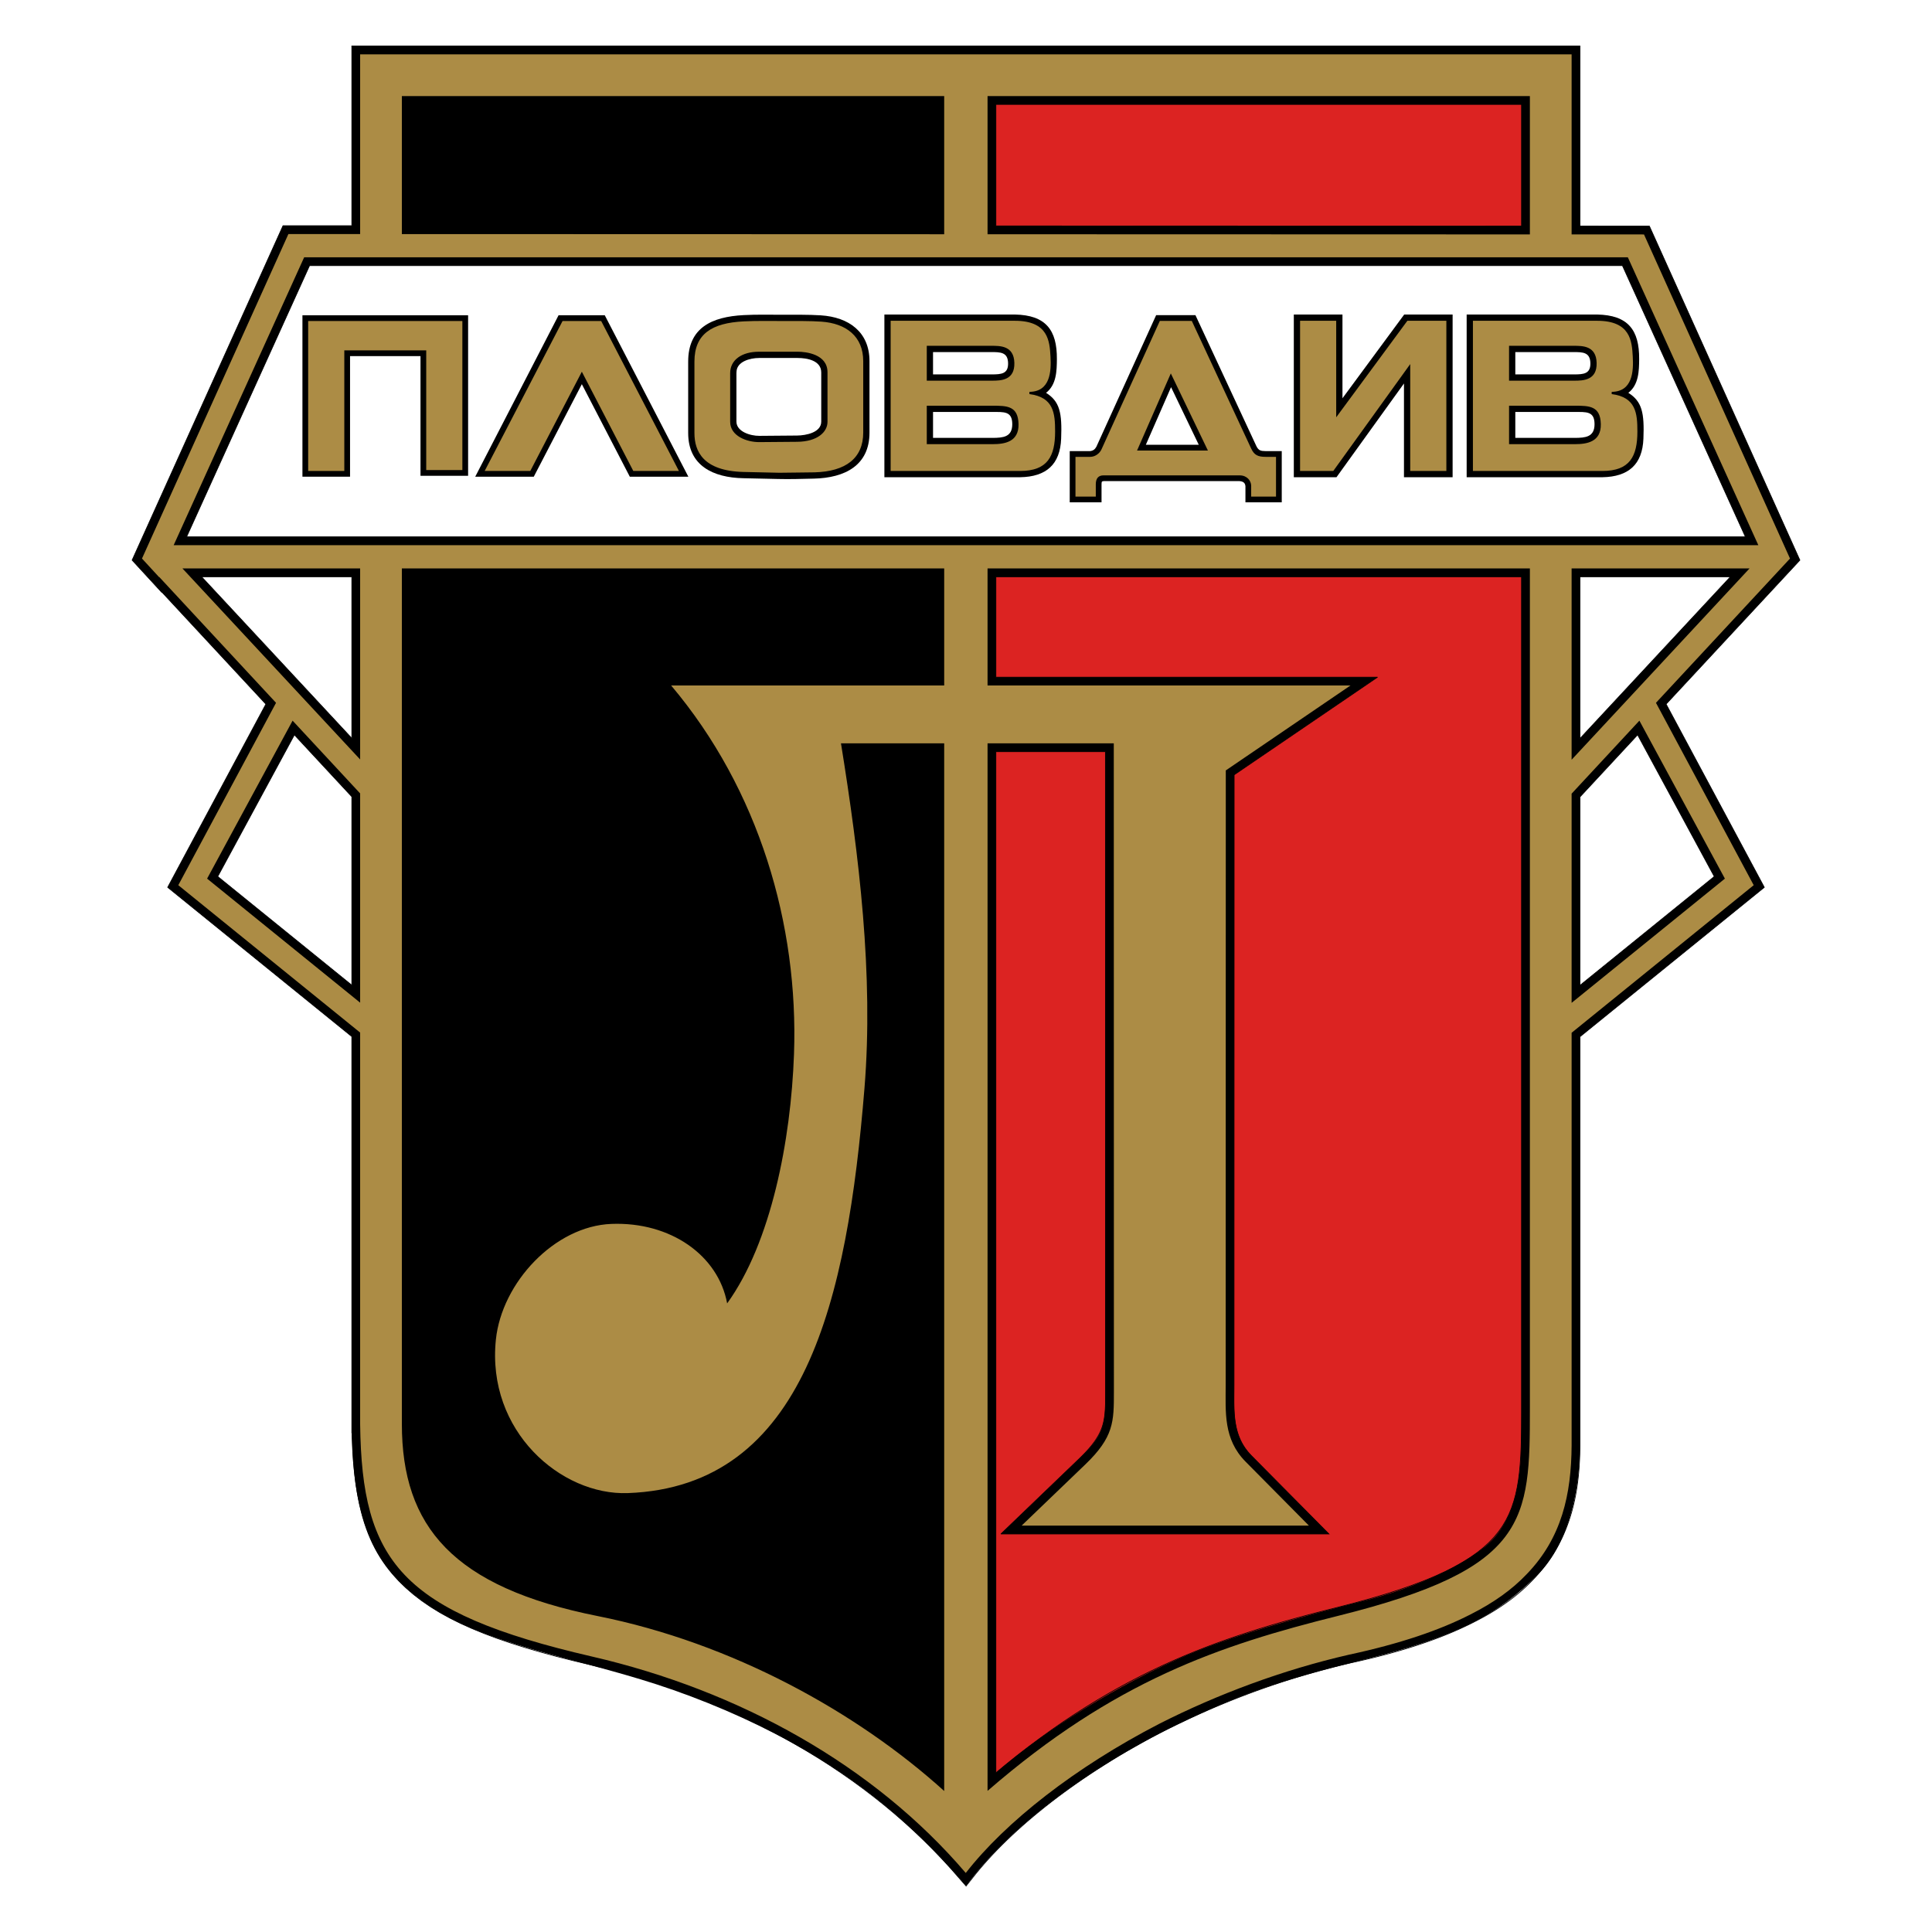 <?xml version="1.0" encoding="utf-8"?>
<!-- Generator: Adobe Illustrator 12.0.0, SVG Export Plug-In . SVG Version: 6.00 Build 51448)  -->
<!DOCTYPE svg PUBLIC "-//W3C//DTD SVG 1.1//EN" "http://www.w3.org/Graphics/SVG/1.1/DTD/svg11.dtd">
<svg  version="1.1" id="Calque_1" xmlns:x="http://ns.adobe.com/Extensibility/1.0/" xmlns:i="http://ns.adobe.com/AdobeIllustrator/10.0/" xmlns:graph="http://ns.adobe.com/Graphs/1.0/"
	 xmlns="http://www.w3.org/2000/svg" xmlns:xlink="http://www.w3.org/1999/xlink" xmlns:a="http://ns.adobe.com/AdobeSVGViewerExtensions/3.0/"
	 width="595.274" height="595.276" viewBox="0 0 595.274 595.276"
	 style="overflow:visible;enable-background:new 0 0 595.274 595.276;" xml:space="preserve">
<g>
	<polygon style="fill-rule:evenodd;clip-rule:evenodd;fill:#FFFFFF;" points="0,0 595.274,0 595.274,595.276 0,595.276 0,0 	"/>
	
		<polygon style="fill-rule:evenodd;clip-rule:evenodd;fill:#DC2322;stroke:#000000;stroke-width:0.216;stroke-miterlimit:2.613;" points="
		305.255,30.852 470.026,30.852 470.026,70.932 305.255,70.932 305.255,30.852 	"/>
	<path style="fill-rule:evenodd;clip-rule:evenodd;fill:#DC2322;" d="M305.875,176.142h164.772v274.438
		c0,28.135-17.324,35.863-78.395,52.681c-33.297,9.171-68.162,30.565-86.378,47.518V176.142L305.875,176.142z"/>
	<path style="fill:none;stroke:#000000;stroke-width:0.216;stroke-miterlimit:2.613;" d="M472.26,486.792l-0.448,0.464
		l-0.455,0.463l-0.463,0.458l-0.471,0.454l-0.478,0.45l-0.484,0.443l-0.491,0.439l-0.498,0.439l-0.508,0.432l-0.513,0.428
		l-0.521,0.423l-0.529,0.42l-0.537,0.417l-0.542,0.412l-0.55,0.406l-0.559,0.404l-0.566,0.4l-0.571,0.394l-0.579,0.394l-0.588,0.389
		l-0.595,0.385l-0.604,0.379l-0.609,0.377l-0.617,0.375l-0.627,0.369l-0.631,0.366l-0.64,0.362l-0.647,0.358l-0.654,0.356
		l-0.663,0.353l-0.67,0.35l-0.671,0.342l-0.914,0.463l-0.938,0.464l-0.956,0.456l-0.971,0.455l-0.987,0.449l-1.002,0.444
		l-1.021,0.441l-1.038,0.436l-1.054,0.429l-1.071,0.426l-1.088,0.423l-1.106,0.416l-1.122,0.411l-1.142,0.408l-1.157,0.403
		l-1.176,0.398l-1.195,0.393l-1.212,0.389l-1.23,0.384l-1.249,0.379l-1.268,0.374l-1.284,0.371l-1.306,0.365l-1.323,0.36
		l-1.345,0.356l-1.362,0.35l-1.381,0.346l-1.401,0.342l-1.421,0.336l-1.439,0.332l-1.462,0.328l-1.452,0.316l-1.885,0.439
		l-1.889,0.457l-1.887,0.474l-1.884,0.49l-1.883,0.504l-1.878,0.521l-1.875,0.536l-1.871,0.551l-1.866,0.566l-1.864,0.58
		l-1.857,0.594l-1.851,0.609l-1.85,0.622l-1.841,0.637l-1.835,0.649l-1.829,0.663l-1.821,0.676l-1.816,0.69l-1.808,0.699l-1.8,0.714
		l-1.792,0.728l-1.783,0.738l-1.774,0.747l-1.765,0.763l-1.757,0.773l-1.746,0.783l-1.737,0.795l-1.726,0.805l-1.715,0.815
		l-1.704,0.827l-1.692,0.836l-1.669,0.84l-2.37,1.241l-2.348,1.267l-2.323,1.283l-2.295,1.301l-2.268,1.318l-2.238,1.334
		l-2.207,1.348l-2.178,1.365l-2.144,1.375l-2.112,1.391l-2.078,1.399l-2.042,1.413l-2.006,1.422l-1.97,1.431l-1.934,1.438
		l-1.894,1.448L322,556.686l-1.813,1.46l-1.771,1.465l-1.729,1.466l-1.684,1.472l-1.642,1.473l-1.597,1.475l-1.55,1.474
		l-1.503,1.474l-1.454,1.472l-1.404,1.471l-1.355,1.467l-1.304,1.462l-1.253,1.457l-1.198,1.451l-3.082,3.88l-4.707-5.388
		l-2.73-2.98l-2.804-2.923l-2.875-2.86l-2.944-2.803l-3.014-2.741l-3.079-2.68l-3.145-2.616l-3.207-2.557l-3.27-2.493l-3.329-2.431
		l-3.387-2.367l-3.443-2.303l-3.498-2.241l-3.552-2.173l-3.603-2.107l-3.651-2.045l-3.7-1.977l-3.747-1.912l-3.791-1.845
		l-3.833-1.776l-3.874-1.709l-3.915-1.641l-3.953-1.57l-3.987-1.504l-4.022-1.434l-4.055-1.363l-4.087-1.293l-4.114-1.223
		l-4.143-1.15l-4.168-1.08l-4.212-1.012l-5.414-1.289l-5.168-1.312l-4.91-1.336l-4.659-1.366l-4.414-1.396l-4.178-1.436
		l-3.947-1.481l-3.725-1.529l-3.508-1.583l-3.298-1.643l-3.095-1.709l-2.897-1.782l-2.704-1.857l-2.518-1.938l-2.334-2.028
		l-2.156-2.117l-1.979-2.213l-1.808-2.31l-1.641-2.408l-1.479-2.508l-1.321-2.611l-1.171-2.713l-1.026-2.816l-0.892-2.925
		l-0.763-3.033l-0.644-3.146l-0.531-3.263l-0.429-3.385l-0.331-3.514l-0.244-3.643l-0.16-3.781l-0.031-1.386h-0.057V319.378
		l-56.729-45.98l1.051-1.965l0.001-0.002l29.202-54.48l-32.104-34.586l-0.037,0.082l-9.069-9.859L87.199,69.541l21.194,0.007V14.173
		h378.412v55.485l21.393,0.006l46.371,102.93l-41.213,44.356l29.2,54.479l0.001,0.002l1.053,1.965l-56.805,46.041v124.156h-0.002
		v1.752l-0.017,1.438l-0.034,1.43l-0.055,1.424l-0.074,1.416l-0.096,1.406l-0.116,1.4l-0.14,1.391l-0.165,1.384l-0.189,1.378
		l-0.216,1.367l-0.243,1.357l-0.272,1.352l-0.301,1.34l-0.332,1.331l-0.363,1.322l-0.396,1.315l-0.43,1.304l-0.465,1.292l-0.5,1.283
		l-0.535,1.271l-0.575,1.26l-0.612,1.248l-0.653,1.233l-0.692,1.225l-0.733,1.212l-0.775,1.197l-0.819,1.183l-0.862,1.171
		l-0.905,1.154l-0.951,1.141l-0.998,1.126L472.26,486.792L472.26,486.792z M380.256,238.735l-0.038,188.19l-0.004,0.772
		l-0.004,0.774l-0.007,0.77l-0.005,0.764l-0.005,0.758v0.754l0.005,0.747l0.012,0.741l0.017,0.736l0.028,0.727l0.037,0.721
		l0.048,0.713l0.062,0.704l0.075,0.698l0.092,0.688l0.107,0.682l0.122,0.672l0.143,0.664l0.162,0.654l0.183,0.646l0.205,0.638
		l0.229,0.629l0.251,0.624l0.279,0.615l0.306,0.609l0.334,0.604l0.366,0.598l0.396,0.594l0.434,0.588l0.468,0.584l0.507,0.58
		l0.567,0.598l23.829,24.062H308.394l24.184-23.233l0.775-0.76l0.716-0.727l0.664-0.703l0.616-0.682l0.568-0.66l0.522-0.643
		l0.479-0.623l0.438-0.605l0.399-0.592l0.362-0.581l0.329-0.565l0.295-0.556l0.267-0.548l0.237-0.545l0.213-0.541l0.188-0.541
		l0.166-0.546l0.148-0.552l0.128-0.559l0.111-0.57l0.096-0.586l0.082-0.602l0.067-0.617l0.055-0.637l0.042-0.661l0.033-0.684
		l0.024-0.706l0.017-0.732l0.01-0.76l0.007-0.785v-0.816l0.001-0.846l-0.035-197.272h-33.752v314.639l3.074-2.539l3.611-2.886
		l3.577-2.761l3.548-2.641l3.518-2.528l3.491-2.412l3.467-2.305l3.442-2.2l3.423-2.1l3.402-2.002l3.386-1.911l3.369-1.82
		l3.356-1.733l3.347-1.654l3.334-1.575l3.327-1.504l3.319-1.429l3.318-1.367l3.313-1.304l3.312-1.246l3.316-1.188l3.317-1.141
		l3.324-1.094l3.329-1.052l3.341-1.013l3.351-0.979l3.363-0.945l3.378-0.921l3.395-0.898l3.415-0.88l3.422-0.859l5.292-1.36
		l4.947-1.36l4.621-1.363l4.306-1.372l4-1.383l3.707-1.396l3.419-1.412l3.146-1.432l2.881-1.454l2.625-1.476l2.382-1.5l2.152-1.528
		l1.933-1.556l1.729-1.588l1.536-1.625l1.362-1.666l1.199-1.717l1.052-1.774l0.916-1.839l0.794-1.915l0.677-1.996l0.573-2.087
		l0.475-2.182l0.386-2.283l0.305-2.389l0.233-2.497l0.172-2.606l0.118-2.723l0.072-2.838l0.04-2.958l0.017-3.079l0.004-3.204
		V177.705H306.849v30.936h117.587L380.256,238.735L380.256,238.735z M306.849,32.172v37.434l161.957,0.047V32.172H306.849
		L306.849,32.172z M108.393,303.542v-58.07l-17.685-19.051l-23.62,43.645L108.393,303.542L108.393,303.542z M108.393,227.464
		v-49.759H62.11L108.393,227.464L108.393,227.464z M537.773,165.401l-37.876-83.556H95.374l-37.875,83.556H537.773L537.773,165.401z
		 M486.805,177.705v49.84l46.358-49.84H486.805L486.805,177.705z M486.805,245.553v58.049l41.38-33.537l-23.62-43.645
		L486.805,245.553L486.805,245.553z"/>
	<path style="fill-rule:evenodd;clip-rule:evenodd;" d="M297.66,581.102c-15.639-18.287-32.213-32.335-54.167-44.423
		c-12.578-6.927-27.239-13.182-41.229-17.719c-26.42-8.566-52.7-12.219-70.657-24.584c-14.762-10.166-22.48-22.447-23.127-51.543
		l-0.031-1.386h-0.057V319.378l-56.729-45.98l1.051-1.965l0.001-0.002l29.202-54.48l-32.104-34.586l-0.037,0.082l-9.069-9.859
		L87.199,69.541l21.194,0.007V14.173h378.412v55.485l21.393,0.006l46.371,102.93l-41.213,44.356l29.2,54.479l0.001,0.002
		l1.053,1.965l-56.805,46.041v124.156h-0.002v1.752c0,12.646-2.901,29.613-12.997,39.816
		c-11.955,12.082-24.429,18.997-53.145,26.105c-27.554,6.818-38.939,10.938-57.812,20.071
		C334.355,545.131,310.213,563.784,297.66,581.102L297.66,581.102z M380.256,238.735l-0.038,188.19
		c-0.003,7.943-0.582,15.594,5.409,21.645l23.829,24.062H308.394l24.184-23.233c7.387-7.098,8.062-9.946,8.059-20.529
		l-0.035-197.272h-33.752v314.639c11.565-10.208,32.653-24.63,55.924-35c16.831-7.502,38.071-13.047,58.085-18.171
		c13.55-3.467,27.036-9.084,36.044-15.997c10.202-7.834,11.519-21.436,11.771-31.199c0.104-4.025,0.129-8.051,0.133-12.079V177.705
		H306.849v30.936h117.587L380.256,238.735L380.256,238.735z M306.849,32.172v37.434l161.957,0.047V32.172H306.849L306.849,32.172z
		 M108.393,303.542v-58.07l-17.685-19.051l-23.62,43.645L108.393,303.542L108.393,303.542z M108.393,227.464v-49.759H62.11
		L108.393,227.464L108.393,227.464z M537.773,165.401l-37.876-83.556H95.374l-37.875,83.556H537.773L537.773,165.401z
		 M486.805,177.705v49.84l46.358-49.84H486.805L486.805,177.705z M486.805,245.553v58.049l41.38-33.537l-23.62-43.645
		L486.805,245.553L486.805,245.553z"/>
	<path style="fill-rule:evenodd;clip-rule:evenodd;fill:#AC8C45;" d="M470.395,485.021c-4.501,4.75-10.21,8.814-17.279,12.383
		c-9.488,4.873-21.729,9.048-37.475,12.426c-20.402,4.676-40.507,12.18-58.558,21.344c-25.728,13.32-47.239,30.116-59.518,45.912
		c-28.352-33.237-69.835-56.213-115.145-66.68c-59.04-13.639-70.906-29.396-71.457-71.527h0V318.151l-56.031-45.414l0.02-0.037
		l0.001-0.001l30.098-56.153l-35.986-38.768l-0.029,0.064l-5.287-5.747L88.86,72.113l22.104,0.006V16.745h373.269v55.484
		l22.303,0.006l44.987,99.86l-41.301,44.451l30.097,56.153l0.001,0.001l0.02,0.037l-56.106,45.475v122.811l0,0v1.652v2.656
		C484.146,460.384,481.223,473.831,470.395,485.021L470.395,485.021z M206.789,211.211h84.13v-36.077H123.819V438.72
		c0,31.657,15.767,50.314,60.345,59.213c41.336,8.252,79.886,29.586,106.754,53.898V229.025h-31.804
		c5.566,34.514,10.094,71.3,7.237,106.324c-5.309,65.055-18.272,122.686-72.924,124.693c-20.496,0.751-43.584-19.035-40.636-47.316
		c1.822-17.49,18.056-34.966,35.626-35.627c18.227-0.688,32.909,9.728,35.626,24.492c13.554-18.735,19.649-50.244,20.598-76.818
		C246.063,284.892,233.879,243.312,206.789,211.211L206.789,211.211z M304.277,211.211h111.816l-38.409,26.164l-0.038,189.546
		c-0.002,8.172-0.727,16.508,6.135,23.438l19.511,19.702h-88.511l19.587-18.817c8.812-8.467,8.842-13.186,8.84-22.373
		l-0.036-199.845h-38.895v322.768c39.17-33.961,71.453-44.831,108.093-53.952c58.54-14.577,59.007-29.178,59.007-64.049V175.134
		h-167.1V211.211L304.277,211.211z M304.277,29.601v42.576l167.1,0.049V29.601H304.277L304.277,29.601z M290.918,72.172V29.601
		H123.819v42.523L290.918,72.172L290.918,72.172z M110.963,308.935v-64.472l-20.811-22.419L63.81,270.718L110.963,308.935
		L110.963,308.935z M110.963,234.003v-58.869H56.207L110.963,234.003L110.963,234.003z M541.762,167.973l-40.206-88.698H93.717
		L53.51,167.973H541.762L541.762,167.973z M484.232,175.134v58.951l54.832-58.951H484.232L484.232,175.134z M484.232,244.543v64.452
		l47.229-38.277l-26.343-48.675L484.232,244.543L484.232,244.543z"/>
	<polygon style="fill-rule:evenodd;clip-rule:evenodd;" points="93.185,97.142 144.228,97.142 144.228,146.598 129.56,146.598 
		129.56,109.722 107.853,109.722 107.853,146.875 93.185,146.875 93.185,97.142 	"/>
	<polygon style="fill-rule:evenodd;clip-rule:evenodd;fill:#AC8C45;" points="94.952,98.91 142.46,98.91 142.46,144.83 
		131.327,144.83 131.327,107.954 106.085,107.954 106.085,145.108 94.952,145.108 94.952,98.91 	"/>
	<path style="fill-rule:evenodd;clip-rule:evenodd;" d="M241.133,96.98c-4.004-0.013-8.011-0.1-12.011,0.109
		c-9.778,0.511-17.085,3.858-17.085,14.32v22.023c0,10.059,7.721,13.728,16.943,13.91c3.569,0.071,7.144,0.145,10.713,0.239
		c3.652,0.097,7.372-0.033,11.027-0.113c9.662-0.211,17.18-4.119,17.18-14.169V111.27c0-8.952-6.348-13.56-15.007-14.112
		C248.98,96.909,245.052,96.993,241.133,96.98L241.133,96.98z M226.902,129.892v-14.868l0.033-0.577
		c0.166-2.982,4.025-4.147,6.949-4.147h11.919c2.843,0,7.231,0.752,7.231,4.468v15.137c0,3.335-4.637,4.269-7.472,4.292
		l-11.574,0.095C231.144,134.315,226.902,132.964,226.902,129.892L226.902,129.892z"/>
	<path style="fill-rule:evenodd;clip-rule:evenodd;fill:#AC8C45;" d="M241.517,98.91c-4.165-0.013-8.417-0.081-12.296,0.106
		c-9.925,0.479-15.257,3.886-15.257,12.413v21.988c0,5.657,2.705,11.67,15.08,11.998c3.248,0.086,6.856,0.159,11.084,0.247
		c4.08-0.088,7.699-0.043,10.842-0.129c9.557-0.259,15.002-4.309,15.002-12.255V111.29c0-7.656-5.26-11.645-12.877-12.186
		C249.632,98.859,245.682,98.922,241.517,98.91L241.517,98.91z M224.974,129.964V114.97c0-4.056,3.549-6.599,8.88-6.599h11.968
		c2.438,0,9.142,0.711,9.142,6.324v15.269c0,3.148-3.09,6.11-9.356,6.161l-11.631,0.096
		C230.209,136.252,224.974,134.399,224.974,129.964L224.974,129.964z"/>
	<path style="fill-rule:evenodd;clip-rule:evenodd;" d="M356.223,97.104h12.108l18.776,40.353c0.685,1.386,1.361,1.511,2.873,1.536
		h4.943v15.782h-11.188v-4.982c-0.113-1.111-0.786-1.461-1.834-1.559h-41.853c-0.709,0.054-0.608,0.3-0.651,1.037v5.504h-9.799
		v-15.782h6.212c0.946-0.081,1.545-0.511,1.996-1.341L356.223,97.104L356.223,97.104z M369.356,137.044l-8.537-17.757l-7.774,17.757
		H369.356L369.356,137.044z"/>
	<path style="fill-rule:evenodd;clip-rule:evenodd;fill:#AC8C45;" d="M357.361,98.872h9.842l18.311,39.35
		c0.917,1.971,2.051,2.54,4.454,2.54h3.188v2.922v2.784v6.541h-7.654v-3.303c0-1.577-1.282-3.237-3.52-3.237h-42
		c-1.492,0-2.354,0.863-2.354,2.751v3.789h-6.261v-6.541v-2.644v-3.062h4.519c1.616,0,2.959-1.119,3.504-2.32L357.361,98.872
		L357.361,98.872z M372.168,138.812l-11.424-23.76l-10.401,23.76H372.168L372.168,138.812z"/>
	<polygon style="fill-rule:evenodd;clip-rule:evenodd;" points="212.089,146.876 194.052,146.876 179.272,118.366 164.464,146.876 
		146.425,146.876 172.101,97.137 186.336,97.137 212.089,146.876 	"/>
	<polygon style="fill-rule:evenodd;clip-rule:evenodd;fill:#AC8C45;" points="173.335,98.904 185.229,98.904 209.182,145.108 
		195.127,145.108 179.274,114.528 163.39,145.108 149.335,145.108 173.335,98.904 	"/>
	<path style="fill-rule:evenodd;clip-rule:evenodd;" d="M325.641,110.646c-0.027,3.622-0.122,7.902-3.334,10.392
		c4.249,2.663,4.955,6.2,4.646,14.125c-0.309,7.926-4.57,11.737-12.613,11.875l-36.134,0v-0.003h-5.714V96.909h40.218
		C322.178,97.097,325.711,101.634,325.641,110.646L325.641,110.646z M311.894,130.687c-0.007-4.056-2.608-3.745-6.104-3.754h-18.309
		v7.987h18.437C308.972,134.881,311.898,134.722,311.894,130.687L311.894,130.687z M310.606,111.857
		c-0.088-3.355-2.354-3.375-5.227-3.379h-17.899v6.885h18.17C308.531,115.349,310.694,115.186,310.606,111.857L310.606,111.857z"/>
	<path style="fill-rule:evenodd;clip-rule:evenodd;fill:#AC8C45;" d="M274.419,98.837h38.27c10.35,0,10.705,6.349,10.98,10.992
		c0.277,4.643-0.081,10.852-6.492,10.906v0.688c7.482,0.963,7.92,5.914,7.916,11.565c-0.005,7.564-2.299,12.123-10.771,12.123
		h-34.19v-0.002h-5.713V98.837L274.419,98.837z M313.822,130.652c-0.138-5.584-3.513-5.648-8.029-5.648h-20.24v11.844h20.378
		C309.391,136.848,313.96,136.237,313.822,130.652L313.822,130.652z M312.538,111.806c-0.138-5.353-4.437-5.257-7.157-5.257h-19.828
		v10.742h20.104C308.474,117.292,312.676,117.159,312.538,111.806L312.538,111.806z"/>
	<path style="fill-rule:evenodd;clip-rule:evenodd;" d="M505.047,110.646c-0.028,3.622-0.123,7.902-3.335,10.392
		c4.248,2.663,4.956,6.2,4.647,14.125c-0.312,7.926-4.571,11.737-12.615,11.875l-36.134,0v-0.003h-5.713V96.909h40.217
		C501.585,97.097,505.116,101.634,505.047,110.646L505.047,110.646z M491.298,130.687c-0.005-4.056-2.605-3.745-6.101-3.754h-18.311
		v7.987h18.438C488.377,134.881,491.305,134.722,491.298,130.687L491.298,130.687z M490.014,111.857
		c-0.09-3.355-2.354-3.375-5.229-3.379h-17.898v6.885h18.17C487.937,115.349,490.102,115.186,490.014,111.857L490.014,111.857z"/>
	<path style="fill-rule:evenodd;clip-rule:evenodd;fill:#AC8C45;" d="M453.826,98.837h38.269c10.351,0,10.707,6.349,10.981,10.992
		c0.275,4.643-0.081,10.852-6.491,10.906v0.688c7.48,0.963,7.92,5.914,7.916,11.565c-0.007,7.564-2.3,12.123-10.773,12.123h-34.188
		v-0.002h-5.713V98.837L453.826,98.837z M493.229,130.652c-0.138-5.584-3.513-5.648-8.03-5.648h-20.239v11.844h20.377
		C488.797,136.848,493.367,136.237,493.229,130.652L493.229,130.652z M491.943,111.806c-0.138-5.353-4.438-5.257-7.157-5.257
		h-19.827v10.742h20.103C487.88,117.292,492.081,117.159,491.943,111.806L491.943,111.806z"/>
	<polygon style="fill-rule:evenodd;clip-rule:evenodd;" points="398.641,96.909 413.631,96.909 413.631,122.711 432.652,96.909 
		447.57,96.909 447.57,147.037 432.581,147.037 432.581,118.154 411.789,147.037 398.641,147.037 398.641,96.909 	"/>
	<polygon style="fill-rule:evenodd;clip-rule:evenodd;fill:#AC8C45;" points="400.568,98.837 411.702,98.837 411.702,128.577 
		433.627,98.837 434.51,98.837 444.11,98.837 445.643,98.837 445.643,145.108 434.51,145.108 434.51,112.175 410.801,145.108 
		409.406,145.108 401.418,145.108 400.568,145.108 400.568,98.837 	"/>
</g>
</svg>
